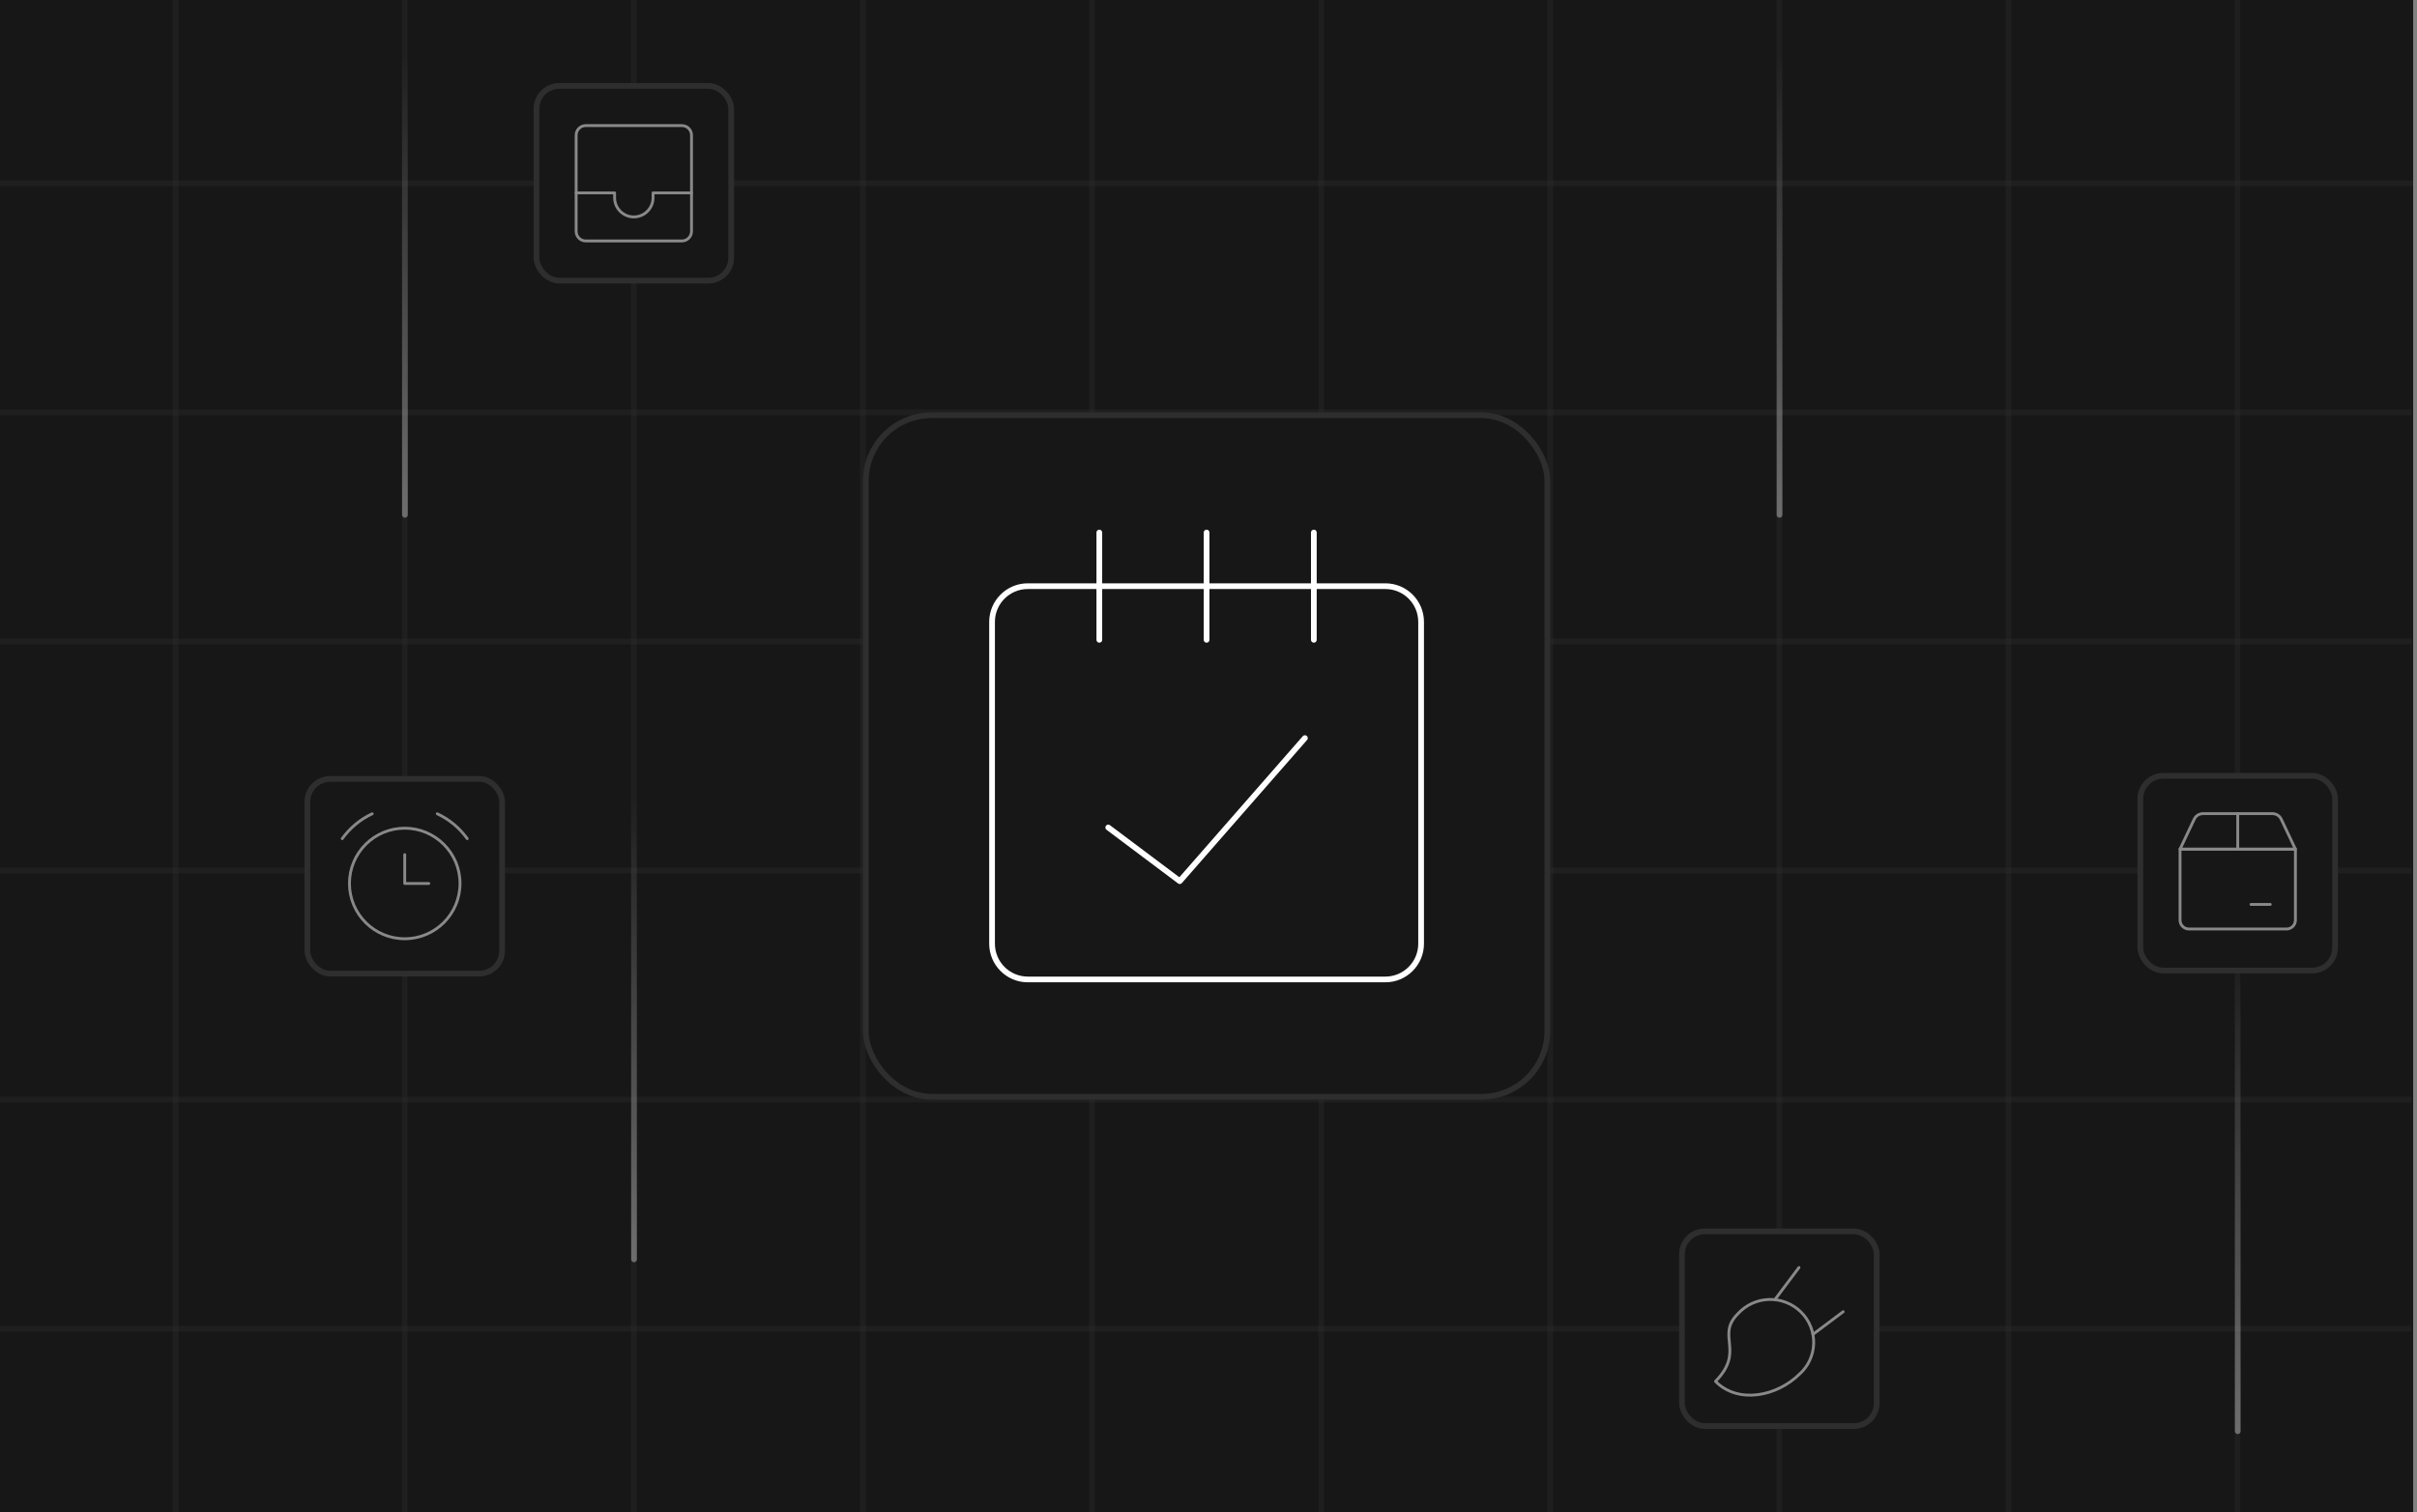 <svg width="422" height="264" viewBox="0 0 422 264" fill="none" xmlns="http://www.w3.org/2000/svg">
<rect x="0" y="0" width="422" height="264" fill="#808080" stroke="none"/>
<g clip-path="url(#clip0_7277_17065)">
<rect width="421.33" height="264" fill="#171717"/>
<path d="M30.665 264L30.665 0" stroke="#2E2E2E" stroke-opacity="0.35"/>
<path d="M70.665 264L70.665 0" stroke="#2E2E2E" stroke-opacity="0.35"/>
<path d="M110.665 264L110.665 0" stroke="#2E2E2E" stroke-opacity="0.35"/>
<path d="M150.665 264L150.665 0" stroke="#2E2E2E" stroke-opacity="0.35"/>
<path d="M190.665 264L190.665 0" stroke="#2E2E2E" stroke-opacity="0.35"/>
<path d="M230.665 264L230.665 0" stroke="#2E2E2E" stroke-opacity="0.35"/>
<path d="M270.665 264L270.665 0" stroke="#2E2E2E" stroke-opacity="0.35"/>
<path d="M310.665 264L310.665 0" stroke="#2E2E2E" stroke-opacity="0.35"/>
<path d="M350.665 264L350.665 0" stroke="#2E2E2E" stroke-opacity="0.35"/>
<path d="M390.665 264L390.665 0" stroke="#2E2E2E" stroke-opacity="0.35"/>
<path d="M0 32H421.33" stroke="#2E2E2E" stroke-opacity="0.35"/>
<path d="M0 72H421.03" stroke="#2E2E2E" stroke-opacity="0.35"/>
<path d="M0 112H421.03" stroke="#2E2E2E" stroke-opacity="0.35"/>
<path d="M0 152H421.03" stroke="#2E2E2E" stroke-opacity="0.35"/>
<path d="M0 192H421.03" stroke="#2E2E2E" stroke-opacity="0.35"/>
<path d="M0 232H421.03" stroke="#2E2E2E" stroke-opacity="0.35"/>
<path d="M310.7 89.889L310.7 9.461" stroke="url(#paint0_linear_7277_17065)" stroke-opacity="0.35" stroke-linecap="round"/>
<path d="M390.7 249.889L390.7 169.461" stroke="url(#paint1_linear_7277_17065)" stroke-opacity="0.35" stroke-linecap="round"/>
<path d="M70.7 89.889L70.7 9.461" stroke="url(#paint2_linear_7277_17065)" stroke-opacity="0.35" stroke-linecap="round"/>
<path d="M110.7 219.889L110.7 139.461" stroke="url(#paint3_linear_7277_17065)" stroke-opacity="0.35" stroke-linecap="round"/>
<rect x="293.665" y="215" width="34" height="34" rx="4" fill="#171717"/>
<rect x="293.665" y="215" width="34" height="34" rx="4" stroke="#2E2E2E"/>
<path d="M314.239 239.877C310.24 243.86 303.443 245.178 299.522 241.196C304.75 235.844 299.522 233.258 303.443 229.379C304.132 228.62 304.969 228.009 305.905 227.581C306.841 227.153 307.855 226.919 308.885 226.892C309.915 226.865 310.94 227.047 311.897 227.425C312.854 227.803 313.723 228.371 314.451 229.092C315.179 229.814 315.751 230.675 316.131 231.623C316.511 232.571 316.692 233.585 316.662 234.604C316.632 235.623 316.393 236.626 315.958 237.55C315.524 238.475 314.903 239.302 314.135 239.981L314.239 239.877Z" stroke="#898989" stroke-width="0.5" stroke-linecap="round" stroke-linejoin="round"/>
<path d="M314.094 221.318L309.884 226.932" stroke="#898989" stroke-width="0.5" stroke-linecap="round" stroke-linejoin="round"/>
<path d="M316.532 232.99L321.808 229.033" stroke="#898989" stroke-width="0.5" stroke-linecap="round" stroke-linejoin="round"/>
<rect x="53.665" y="136" width="34" height="34" rx="4" fill="#171717"/>
<rect x="53.665" y="136" width="34" height="34" rx="4" stroke="#2E2E2E"/>
<path d="M70.665 163.911C75.996 163.911 80.317 159.59 80.317 154.259C80.317 148.929 75.996 144.607 70.665 144.607C65.335 144.607 61.013 148.929 61.013 154.259C61.013 159.59 65.335 163.911 70.665 163.911Z" stroke="#898989" stroke-width="0.5" stroke-linecap="round" stroke-linejoin="round"/>
<path d="M76.349 142.089C78.442 143.068 80.24 144.571 81.576 146.429" stroke="#898989" stroke-width="0.5" stroke-linecap="round" stroke-linejoin="round"/>
<path d="M64.981 142.089C62.888 143.068 61.09 144.571 59.754 146.429" stroke="#898989" stroke-width="0.5" stroke-linecap="round" stroke-linejoin="round"/>
<path d="M70.665 149.223V154.259H74.862" stroke="#898989" stroke-width="0.5" stroke-linecap="round" stroke-linejoin="round"/>
<rect x="93.665" y="15" width="34" height="34" rx="4" fill="#171717"/>
<rect x="93.665" y="15" width="34" height="34" rx="4" stroke="#2E2E2E"/>
<path d="M100.594 40.393V23.607C100.594 22.68 101.345 21.929 102.272 21.929H119.058C119.985 21.929 120.736 22.68 120.736 23.607V40.393C120.736 41.32 119.985 42.072 119.058 42.072H102.272C101.345 42.072 100.594 41.32 100.594 40.393Z" stroke="#898989" stroke-width="0.5" stroke-linecap="round" stroke-linejoin="round"/>
<path d="M100.594 33.679H107.308V34.518C107.308 36.372 108.811 37.875 110.665 37.875C112.519 37.875 114.022 36.372 114.022 34.518V33.679H120.736" stroke="#898989" stroke-width="0.5" stroke-linecap="round" stroke-linejoin="round"/>
<rect x="373.7" y="135.461" width="34" height="34" rx="4" fill="#171717"/>
<rect x="373.7" y="135.461" width="34" height="34" rx="4" stroke="#2E2E2E"/>
<path d="M390.7 142.065V148.263" stroke="#898989" stroke-width="0.5" stroke-linecap="round" stroke-linejoin="round"/>
<path d="M393.024 157.915H396.381" stroke="#898989" stroke-width="0.5" stroke-linecap="round" stroke-linejoin="round"/>
<path d="M380.628 148.263H400.771V160.658C400.771 161.069 400.608 161.463 400.317 161.754C400.027 162.044 399.633 162.208 399.222 162.208H382.178C381.767 162.208 381.373 162.044 381.082 161.754C380.792 161.463 380.628 161.069 380.628 160.658V148.263Z" stroke="#898989" stroke-width="0.5" stroke-linecap="round" stroke-linejoin="round"/>
<path d="M383.111 143.025C383.389 142.439 383.979 142.065 384.628 142.065H396.772C397.42 142.065 398.011 142.439 398.289 143.025L400.771 148.263H380.628L383.111 143.025Z" stroke="#898989" stroke-width="0.5" stroke-linecap="round" stroke-linejoin="round"/>
<rect x="151.165" y="72.5" width="119" height="119" rx="11.5" fill="#171717"/>
<rect x="151.165" y="72.5" width="119" height="119" rx="11.5" stroke="#2E2E2E"/>
<path d="M241.877 102.348H179.452C176.005 102.348 173.21 105.143 173.21 108.591V164.773C173.21 168.221 176.005 171.016 179.452 171.016H241.877C245.325 171.016 248.12 168.221 248.12 164.773V108.591C248.12 105.143 245.325 102.348 241.877 102.348Z" stroke="white" stroke-linecap="round" stroke-linejoin="round"/>
<path d="M191.938 111.712V92.984" stroke="white" stroke-linecap="round" stroke-linejoin="round"/>
<path d="M210.665 111.712V92.984" stroke="white" stroke-linecap="round" stroke-linejoin="round"/>
<path d="M229.392 111.712V92.984" stroke="white" stroke-linecap="round" stroke-linejoin="round"/>
<path d="M193.498 144.485L205.983 153.849L227.832 128.879" stroke="white" stroke-linecap="round" stroke-linejoin="round"/>
</g>
<defs>
<linearGradient id="paint0_linear_7277_17065" x1="310.7" y1="9.461" x2="310.7" y2="89.889" gradientUnits="userSpaceOnUse">
<stop stop-color="white" stop-opacity="0"/>
<stop offset="1" stop-color="white"/>
</linearGradient>
<linearGradient id="paint1_linear_7277_17065" x1="390.7" y1="169.461" x2="390.7" y2="249.889" gradientUnits="userSpaceOnUse">
<stop stop-color="white" stop-opacity="0"/>
<stop offset="1" stop-color="white"/>
</linearGradient>
<linearGradient id="paint2_linear_7277_17065" x1="70.7" y1="9.461" x2="70.7" y2="89.889" gradientUnits="userSpaceOnUse">
<stop stop-color="white" stop-opacity="0"/>
<stop offset="1" stop-color="white"/>
</linearGradient>
<linearGradient id="paint3_linear_7277_17065" x1="110.7" y1="139.461" x2="110.7" y2="219.889" gradientUnits="userSpaceOnUse">
<stop stop-color="white" stop-opacity="0"/>
<stop offset="1" stop-color="white"/>
</linearGradient>
<clipPath id="clip0_7277_17065">
<rect width="421.33" height="264" fill="white"/>
</clipPath>
</defs>
</svg>
